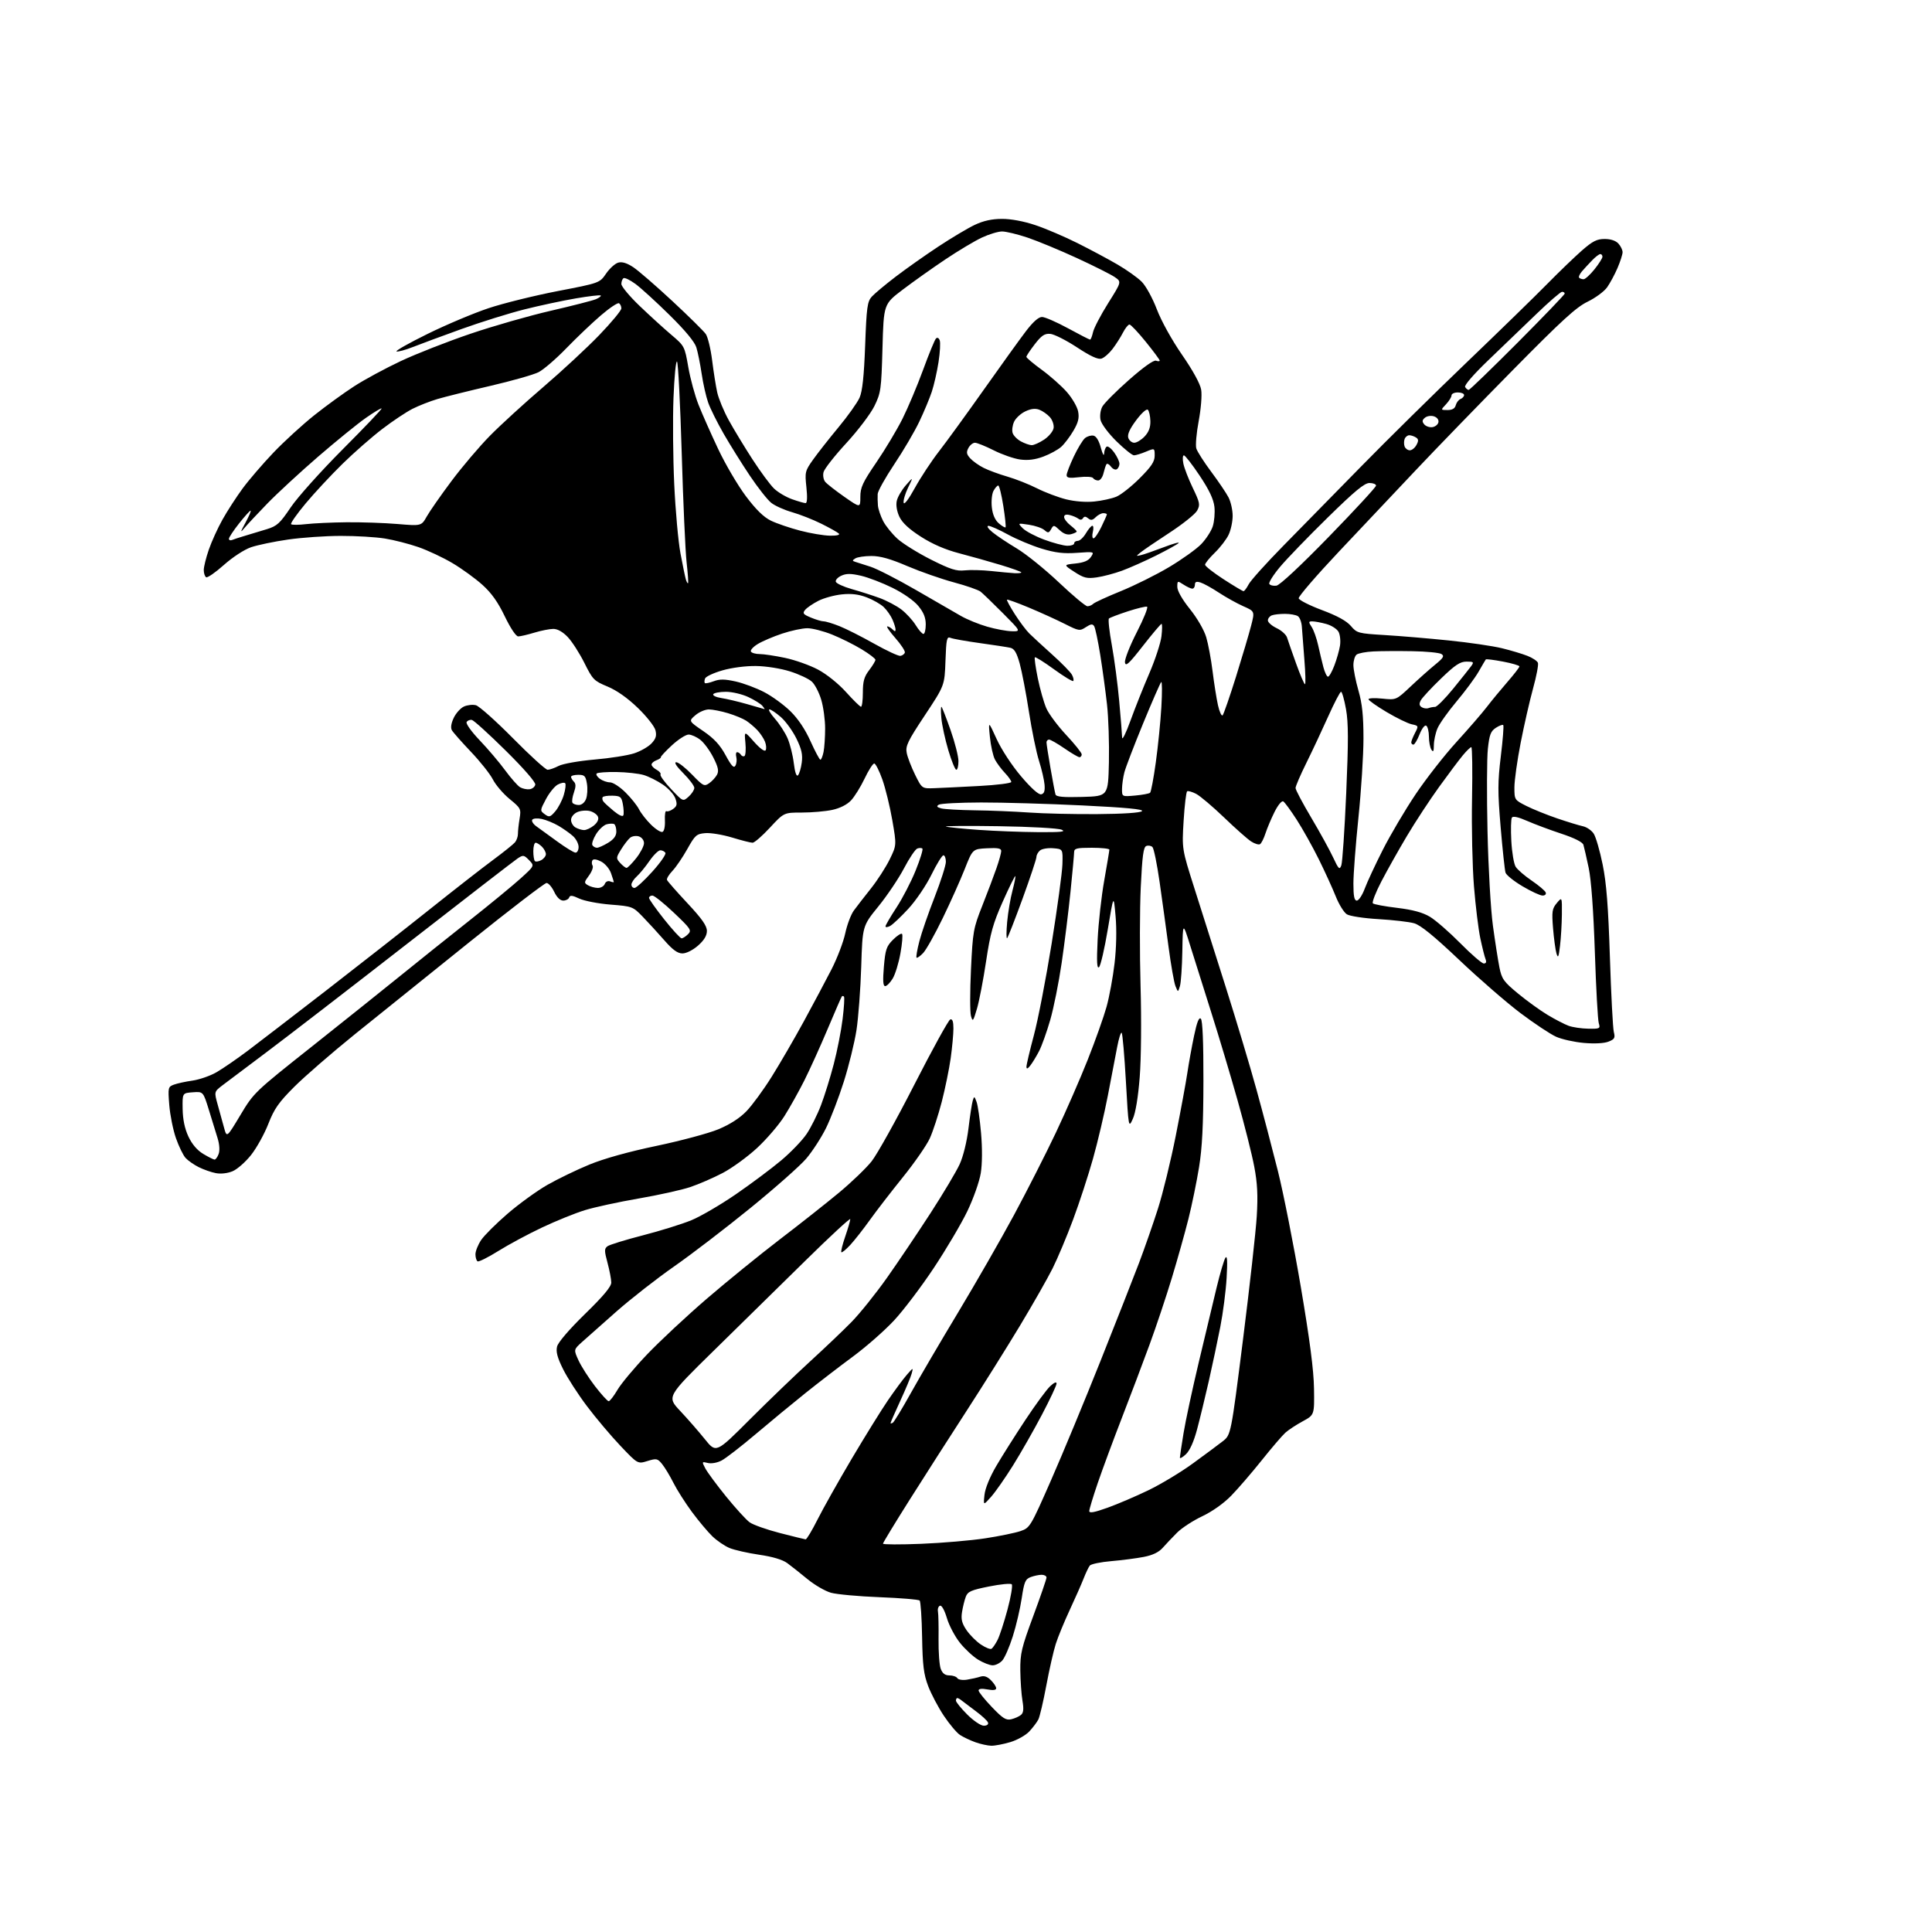 <?xml version="1.0" encoding="UTF-8" standalone="no"?>
<!-- Filename: d37004bd7842c57fc422219281f851aa84026cf50ab64f2cc4c263db27ed2ab6.svg -->
<!-- Created with https://svgstud.io -->
<svg
  version="1.1"
  xmlns="http://www.w3.org/2000/svg"
  xmlns:xlink="http://www.w3.org/1999/xlink"
  xmlns:svg="http://www.w3.org/2000/svg"
  xmlns:rdf="http://www.w3.org/1999/02/22-rdf-syntax-ns#"
  xmlns:cc="http://creativecommons.org/ns#"
  xmlns:dc="http://purl.org/dc/elements/1.1/"
  viewBox="0 0 768 768"
  width="768"
  height="768"
  role="img"
  aria-labelledby="titleID descID"
>
  <title id="titleID">Flying Grim Reaper with scythe</title>
  <desc id="descID">AI-generated SVG illustration: Flying Grim Reaper with scythe, created on https://svgstud.io</desc>

  <rect width="100%" height="100%" fill="white" />


  <path stroke="none" fill="black" fill-rule="evenodd" d="M394.07,693.96C392.66,693.93 389.82,693.31 387.76,692.58C385.70,691.84 382.94,690.54 381.63,689.68C380.31,688.82 377.42,685.38 375.19,682.04C372.96,678.70 370.16,673.39 368.96,670.24C367.18,665.53 366.75,662.04 366.55,650.74C366.42,643.17 365.98,636.64 365.57,636.24C365.17,635.83 358.01,635.24 349.67,634.91C341.33,634.59 332.62,633.79 330.31,633.14C328.01,632.49 323.81,630.05 320.99,627.73C318.17,625.40 314.55,622.54 312.96,621.37C311.08,619.99 307.15,618.81 301.78,618.03C297.23,617.36 291.93,616.16 290.00,615.36C288.07,614.56 285.00,612.46 283.17,610.70C281.35,608.94 277.69,604.58 275.04,601.00C272.40,597.42 269.11,592.25 267.72,589.49C266.34,586.74 264.32,583.38 263.23,582.03C261.38,579.75 260.99,579.67 257.37,580.78C253.50,581.98 253.50,581.98 246.63,574.74C242.85,570.76 236.88,563.68 233.35,559.00C229.82,554.33 225.54,547.70 223.85,544.29C221.56,539.69 220.94,537.36 221.44,535.29C221.86,533.59 226.21,528.52 232.56,522.31C239.91,515.15 243.00,511.44 242.99,509.81C242.98,508.54 242.31,505.02 241.50,502.00C240.20,497.17 240.20,496.37 241.49,495.40C242.30,494.80 248.63,492.85 255.57,491.06C262.51,489.27 271.18,486.57 274.84,485.06C278.50,483.55 286.45,478.91 292.50,474.75C298.55,470.59 306.65,464.54 310.50,461.31C314.35,458.08 318.92,453.33 320.65,450.76C322.38,448.19 324.95,443.03 326.37,439.29C327.79,435.56 330.07,428.23 331.43,423.00C332.80,417.77 334.39,409.71 334.95,405.08C335.52,400.44 335.77,396.43 335.49,396.16C335.22,395.89 334.84,395.85 334.65,396.08C334.45,396.31 331.92,402.12 329.02,409.00C326.12,415.88 321.95,425.08 319.76,429.46C317.56,433.83 313.99,440.23 311.81,443.68C309.63,447.13 304.75,452.82 300.95,456.34C297.16,459.85 291.01,464.32 287.28,466.28C283.55,468.23 277.73,470.76 274.35,471.89C270.97,473.02 261.75,475.07 253.85,476.43C245.96,477.79 236.35,479.87 232.50,481.06C228.65,482.24 221.00,485.34 215.50,487.94C210.00,490.53 202.17,494.74 198.09,497.29C194.01,499.84 190.30,501.69 189.84,501.40C189.38,501.12 189.00,499.85 189.00,498.59C189.00,497.33 190.02,494.78 191.27,492.92C192.52,491.07 197.26,486.35 201.80,482.44C206.35,478.52 213.44,473.39 217.57,471.02C221.71,468.66 229.23,465.02 234.29,462.94C240.11,460.55 249.94,457.81 261.00,455.50C270.62,453.48 281.67,450.52 285.55,448.91C290.13,447.01 294.05,444.49 296.71,441.74C298.97,439.41 303.50,433.23 306.77,428.00C310.04,422.77 315.79,412.88 319.54,406.00C323.29,399.12 328.23,389.84 330.52,385.37C332.81,380.89 335.27,374.44 335.99,371.04C336.72,367.63 338.25,363.55 339.40,361.97C340.56,360.39 343.60,356.45 346.18,353.22C348.75,349.99 352.11,344.79 353.64,341.67C356.42,335.99 356.42,335.99 354.71,326.08C353.77,320.63 351.98,313.32 350.74,309.83C349.50,306.35 348.05,303.50 347.52,303.50C346.98,303.50 345.26,306.20 343.69,309.50C342.12,312.80 339.69,316.71 338.28,318.20C336.69,319.88 333.89,321.29 330.82,321.95C328.11,322.53 322.69,323.00 318.77,323.00C311.63,323.00 311.63,323.00 306.06,329.00C303.00,332.31 299.89,335.01 299.16,335.00C298.42,335.00 294.75,334.07 291.01,332.93C287.27,331.80 282.49,331.01 280.39,331.18C276.87,331.48 276.31,331.97 273.22,337.50C271.37,340.80 268.72,344.70 267.32,346.17C265.92,347.64 264.94,349.26 265.14,349.79C265.34,350.31 268.99,354.46 273.25,359.02C279.02,365.19 281.00,368.01 281.00,370.05C281.00,371.94 279.90,373.76 277.47,375.90C275.42,377.69 272.82,379.00 271.29,379.00C269.35,379.00 267.42,377.61 264.07,373.77C261.56,370.90 257.70,366.69 255.50,364.42C251.57,360.36 251.35,360.28 242.66,359.59C237.80,359.20 232.21,358.12 230.25,357.19C227.53,355.90 226.58,355.80 226.26,356.75C226.02,357.44 224.96,358.00 223.90,358.00C222.68,358.00 221.36,356.72 220.30,354.50C219.38,352.58 218.01,351.00 217.26,351.00C216.51,351.00 202.75,361.54 186.70,374.43C170.64,387.32 150.08,403.86 141.00,411.18C131.93,418.51 121.13,427.88 117.00,432.00C110.77,438.23 109.02,440.73 106.66,446.77C105.10,450.77 102.02,456.32 99.82,459.11C97.61,461.90 94.31,464.81 92.47,465.58C90.46,466.42 87.80,466.72 85.81,466.34C83.99,466.00 80.92,464.92 79.00,463.96C77.08,463.00 74.72,461.35 73.76,460.29C72.80,459.23 71.08,455.69 69.94,452.43C68.80,449.17 67.61,443.25 67.29,439.28C66.74,432.34 66.81,432.02 69.11,431.17C70.42,430.67 73.75,429.95 76.50,429.56C79.25,429.16 83.53,427.69 86.00,426.27C88.47,424.85 94.10,420.99 98.50,417.68C102.90,414.36 117.01,403.52 129.86,393.58C142.71,383.63 161.16,369.17 170.86,361.44C180.56,353.70 191.88,344.87 196.02,341.82C200.15,338.76 204.07,335.62 204.72,334.84C205.37,334.05 205.90,332.53 205.89,331.45C205.88,330.38 206.17,327.68 206.54,325.46C207.18,321.56 207.04,321.27 202.58,317.62C200.03,315.53 197.04,312.03 195.92,309.84C194.80,307.65 190.87,302.70 187.19,298.84C183.51,294.97 180.11,291.12 179.63,290.28C179.07,289.29 179.34,287.52 180.37,285.35C181.26,283.49 183.08,281.47 184.42,280.86C185.76,280.25 187.90,280.01 189.18,280.34C190.45,280.66 197.08,286.57 203.90,293.46C210.71,300.36 216.92,306.00 217.69,306.00C218.47,306.00 220.44,305.31 222.08,304.46C223.75,303.60 230.01,302.49 236.28,301.94C242.45,301.41 249.57,300.29 252.11,299.45C254.64,298.62 257.73,296.85 258.98,295.52C260.72,293.67 261.09,292.46 260.56,290.31C260.18,288.75 257.04,284.77 253.52,281.38C249.44,277.44 245.14,274.42 241.48,272.90C236.12,270.68 235.60,270.15 232.30,263.52C230.37,259.66 227.40,255.04 225.70,253.25C223.73,251.18 221.65,250.00 219.96,250.00C218.51,250.00 215.11,250.67 212.41,251.49C209.71,252.31 206.82,252.98 206.00,252.98C205.11,252.98 202.94,249.73 200.66,245.01C197.94,239.33 195.36,235.71 191.74,232.46C188.94,229.94 183.61,226.07 179.88,223.86C176.16,221.65 170.05,218.78 166.31,217.48C162.56,216.18 156.57,214.64 153.00,214.07C149.43,213.49 141.55,213.02 135.50,213.03C129.45,213.03 120.00,213.68 114.50,214.48C109.00,215.27 102.38,216.65 99.78,217.54C97.07,218.48 92.49,221.47 88.97,224.60C85.62,227.59 82.45,229.78 81.94,229.46C81.42,229.14 81.00,227.85 81.00,226.60C81.00,225.34 81.90,221.70 83.00,218.51C84.10,215.31 86.55,209.92 88.45,206.53C90.34,203.14 93.96,197.56 96.47,194.14C98.99,190.72 104.51,184.31 108.73,179.89C112.95,175.47 120.25,168.80 124.95,165.05C129.65,161.31 136.82,156.11 140.87,153.50C144.93,150.88 153.25,146.39 159.37,143.51C165.49,140.63 177.93,135.76 187.00,132.68C196.07,129.60 210.47,125.48 219.00,123.52C227.53,121.55 235.57,119.49 236.88,118.94C238.19,118.38 239.05,117.72 238.80,117.46C238.54,117.21 234.10,117.72 228.92,118.61C223.74,119.49 214.55,121.46 208.50,122.98C202.45,124.50 191.20,128.01 183.50,130.78C175.80,133.55 167.08,136.78 164.12,137.95C161.15,139.12 158.23,139.91 157.63,139.71C157.02,139.51 162.59,136.36 170.01,132.71C177.43,129.06 188.32,124.47 194.21,122.51C200.10,120.55 212.44,117.50 221.64,115.72C238.36,112.50 238.36,112.50 240.93,108.76C242.34,106.70 244.52,104.73 245.78,104.39C247.32,103.97 249.26,104.57 251.78,106.25C253.82,107.62 260.80,113.66 267.28,119.69C273.76,125.71 279.73,131.60 280.55,132.77C281.37,133.94 282.51,138.64 283.08,143.20C283.65,147.77 284.56,153.53 285.11,156.00C285.66,158.47 287.71,163.43 289.67,167.00C291.63,170.57 295.86,177.56 299.07,182.52C302.28,187.48 306.17,192.75 307.72,194.23C309.26,195.71 312.49,197.61 314.89,198.46C317.29,199.31 319.70,200.00 320.24,200.00C320.86,200.00 320.98,197.65 320.56,193.70C319.91,187.68 320.03,187.19 323.19,182.74C325.01,180.17 329.56,174.38 333.31,169.86C337.05,165.35 340.83,160.04 341.69,158.08C342.82,155.52 343.45,149.62 343.91,137.33C344.47,122.17 344.78,119.90 346.52,117.95C347.61,116.74 351.88,113.17 356.00,110.02C360.12,106.87 367.77,101.47 373.00,98.02C378.23,94.56 384.75,90.68 387.50,89.38C390.96,87.75 394.30,87.02 398.32,87.01C401.91,87.00 407.01,87.96 411.59,89.50C415.69,90.87 423.19,94.08 428.27,96.62C433.35,99.16 440.50,102.98 444.17,105.12C447.84,107.25 452.19,110.34 453.83,111.98C455.51,113.67 458.14,118.45 459.87,122.98C461.66,127.66 465.83,135.18 469.89,141.05C474.18,147.25 477.09,152.55 477.48,154.89C477.85,157.05 477.42,162.43 476.50,167.36C475.60,172.13 475.18,177.03 475.55,178.26C475.92,179.49 478.59,183.67 481.48,187.54C484.37,191.41 487.47,196.00 488.37,197.74C489.26,199.48 490.00,202.77 490.00,205.05C490.00,207.33 489.28,210.71 488.40,212.56C487.52,214.42 485.05,217.63 482.90,219.71C480.76,221.80 479.01,223.95 479.03,224.50C479.05,225.05 482.35,227.64 486.37,230.25C490.40,232.86 493.97,235.00 494.32,235.00C494.66,235.00 495.59,233.76 496.38,232.25C497.17,230.74 503.37,223.85 510.16,216.94C516.95,210.03 530.85,195.86 541.06,185.44C551.26,175.02 570.16,156.39 583.06,144.03C595.95,131.67 610.33,117.67 615.00,112.91C619.67,108.16 625.88,102.18 628.78,99.63C633.09,95.86 634.77,95.00 637.88,95.00C640.30,95.00 642.29,95.67 643.35,96.83C644.26,97.83 645.00,99.37 645.00,100.25C645.00,101.12 644.09,103.95 642.99,106.53C641.88,109.12 640.01,112.58 638.84,114.23C637.66,115.88 634.18,118.44 631.10,119.93C626.59,122.10 620.82,127.37 601.42,147.06C588.17,160.50 570.84,178.37 562.92,186.77C554.99,195.17 541.19,209.80 532.25,219.27C523.32,228.75 516.12,237.10 516.25,237.83C516.39,238.55 520.55,240.67 525.50,242.52C531.60,244.80 535.30,246.84 537.00,248.84C539.41,251.68 539.91,251.81 550.50,252.45C556.55,252.81 568.02,253.78 576.00,254.60C583.98,255.41 593.42,256.80 597.00,257.67C600.58,258.54 605.15,259.91 607.17,260.71C609.19,261.50 611.07,262.75 611.35,263.48C611.63,264.21 610.77,268.79 609.42,273.65C608.08,278.52 605.86,288.24 604.49,295.26C603.12,302.27 602.00,310.25 602.00,312.99C602.00,317.92 602.04,317.99 606.75,320.37C609.36,321.69 614.88,323.91 619.00,325.32C623.12,326.72 627.73,328.13 629.24,328.45C630.74,328.77 632.67,330.09 633.52,331.39C634.37,332.68 635.97,338.19 637.07,343.62C638.59,351.07 639.30,360.15 639.96,380.50C640.44,395.35 641.14,408.73 641.52,410.23C642.12,412.60 641.83,413.12 639.35,414.08C637.61,414.76 633.80,414.95 629.60,414.58C625.80,414.24 620.85,413.14 618.60,412.13C616.34,411.13 610.00,406.92 604.50,402.79C599.00,398.66 588.03,389.14 580.13,381.65C569.97,372.02 564.69,367.73 562.13,367.01C560.13,366.44 553.77,365.71 548.00,365.37C542.16,365.03 536.57,364.18 535.40,363.45C534.24,362.73 532.25,359.52 530.98,356.32C529.70,353.12 526.66,346.45 524.21,341.50C521.76,336.55 517.82,329.52 515.47,325.87C513.12,322.22 510.72,318.94 510.13,318.58C509.52,318.21 508.05,319.97 506.67,322.71C505.35,325.35 503.73,329.18 503.06,331.24C502.40,333.29 501.42,335.24 500.88,335.57C500.35,335.90 498.74,335.40 497.31,334.47C495.87,333.53 491.02,329.23 486.53,324.91C482.03,320.60 477.07,316.40 475.50,315.58C473.93,314.77 472.32,314.30 471.92,314.55C471.52,314.79 470.89,320.06 470.51,326.25C469.83,337.50 469.83,337.50 474.76,353.00C477.47,361.52 483.11,379.30 487.29,392.50C491.47,405.70 496.95,423.97 499.46,433.10C501.98,442.23 505.82,456.86 508.01,465.60C510.19,474.35 514.28,495.00 517.08,511.50C520.67,532.66 522.22,544.59 522.34,551.98C522.50,562.46 522.50,562.46 517.84,564.99C515.28,566.38 512.18,568.42 510.96,569.51C509.73,570.61 505.50,575.55 501.55,580.50C497.59,585.45 492.14,591.78 489.43,594.56C486.45,597.62 481.89,600.85 477.90,602.74C474.26,604.46 469.76,607.39 467.90,609.26C466.03,611.13 463.47,613.84 462.20,615.27C460.66,617.03 458.21,618.21 454.70,618.89C451.84,619.45 446.02,620.21 441.78,620.57C437.53,620.93 433.66,621.74 433.19,622.36C432.71,622.99 431.61,625.30 430.75,627.50C429.89,629.70 427.40,635.33 425.23,640.00C423.05,644.67 420.55,650.75 419.68,653.50C418.80,656.25 417.11,663.67 415.93,670.00C414.75,676.33 413.32,682.40 412.77,683.50C412.21,684.60 410.59,686.75 409.17,688.27C407.75,689.80 404.34,691.71 401.61,692.52C398.87,693.34 395.48,693.98 394.07,693.96zM391.06,686.00C392.30,686.00 393.00,685.49 392.75,684.75C392.53,684.06 390.35,682.03 387.92,680.24C385.49,678.44 382.96,676.53 382.29,675.99C381.63,675.44 380.84,675.00 380.54,675.00C380.24,675.00 380.00,675.46 380.00,676.03C380.00,676.59 382.01,679.07 384.47,681.53C386.94,684.00 389.89,686.00 391.06,686.00zM401.99,683.43C403.37,683.11 405.10,682.33 405.85,681.71C406.86,680.87 407.01,679.40 406.44,676.04C406.02,673.54 405.64,668.12 405.59,664.00C405.52,657.31 406.08,654.97 410.76,642.34C413.64,634.56 416.00,627.69 416.00,627.09C416.00,626.49 415.13,626.00 414.07,626.00C413.00,626.00 411.04,626.42 409.70,626.92C407.58,627.73 407.12,628.83 406.15,635.32C405.54,639.42 403.95,646.25 402.60,650.48C401.26,654.71 399.38,659.03 398.42,660.08C397.47,661.14 395.75,662.00 394.60,661.99C393.44,661.99 390.85,660.98 388.82,659.74C386.80,658.51 383.53,655.48 381.56,653.00C379.58,650.52 377.26,646.11 376.40,643.20C375.47,640.08 374.35,638.06 373.66,638.30C373.02,638.53 372.66,639.57 372.85,640.61C373.05,641.65 373.15,646.62 373.09,651.65C373.03,656.68 373.42,661.97 373.96,663.40C374.66,665.23 375.68,666.00 377.42,666.00C378.77,666.00 380.19,666.49 380.56,667.10C380.93,667.70 382.64,667.97 384.37,667.70C386.09,667.43 388.47,666.90 389.66,666.51C391.17,666.02 392.44,666.44 393.91,667.91C395.06,669.06 396.00,670.50 396.00,671.11C396.00,671.84 394.79,672.00 392.50,671.57C390.27,671.15 389.00,671.30 389.00,671.98C389.00,672.57 391.36,675.52 394.25,678.54C398.62,683.11 399.92,683.93 401.99,683.43zM394.13,655.42C394.62,655.12 395.69,653.56 396.52,651.96C397.35,650.36 399.14,644.89 400.50,639.81C401.86,634.73 402.62,630.22 402.18,629.78C401.75,629.35 397.67,629.74 393.11,630.66C386.06,632.07 384.69,632.67 383.92,634.72C383.42,636.04 382.74,638.78 382.42,640.81C381.97,643.68 382.36,645.27 384.19,647.98C385.49,649.89 388.05,652.47 389.90,653.71C391.74,654.95 393.64,655.72 394.13,655.42zM366.25,613.69C374.64,613.35 386.09,612.37 391.70,611.50C397.31,610.64 403.61,609.34 405.70,608.62C409.42,607.33 409.67,606.92 417.81,588.40C422.38,578.01 431.22,556.67 437.47,541.00C443.71,525.33 450.61,507.77 452.80,502.00C454.98,496.23 458.36,486.55 460.29,480.50C462.23,474.45 465.42,461.40 467.38,451.50C469.34,441.60 471.42,430.35 471.99,426.50C472.56,422.65 473.77,415.99 474.67,411.70C475.82,406.23 476.62,404.22 477.36,404.96C478.05,405.65 478.41,414.38 478.38,429.76C478.35,447.17 477.89,456.30 476.64,464.00C475.70,469.77 473.81,479.00 472.43,484.50C471.05,490.00 468.08,500.57 465.83,508.00C463.58,515.42 459.59,527.35 456.97,534.50C454.35,541.65 449.42,554.70 446.01,563.50C442.60,572.30 438.27,583.98 436.40,589.45C434.53,594.92 433.00,599.97 433.00,600.67C433.00,601.60 435.04,601.22 440.25,599.35C444.24,597.92 451.55,594.79 456.50,592.40C461.45,590.01 469.39,585.23 474.13,581.78C478.88,578.33 484.24,574.35 486.04,572.94C489.32,570.38 489.32,570.38 494.12,532.44C496.75,511.57 499.21,489.55 499.58,483.50C500.08,475.19 499.84,470.37 498.59,463.78C497.69,458.98 494.69,447.06 491.92,437.28C489.16,427.50 484.48,411.85 481.51,402.50C478.54,393.15 474.78,381.23 473.16,376.00C470.20,366.50 470.20,366.50 470.00,378.00C469.89,384.32 469.46,390.62 469.04,392.00C468.28,394.50 468.28,394.50 467.27,392.00C466.71,390.62 465.48,383.65 464.53,376.50C463.58,369.35 461.98,357.70 460.96,350.61C459.95,343.52 458.67,337.27 458.12,336.72C457.58,336.18 456.48,335.99 455.68,336.29C454.53,336.73 454.06,340.23 453.47,352.68C453.06,361.38 453.02,379.07 453.39,392.00C453.77,405.44 453.63,420.95 453.05,428.22C452.43,436.15 451.40,442.37 450.33,444.72C448.62,448.50 448.62,448.50 447.56,429.83C446.98,419.56 446.22,410.88 445.89,410.55C445.55,410.21 444.74,412.77 444.09,416.22C443.44,419.67 441.78,428.35 440.39,435.50C439.01,442.65 436.36,453.93 434.49,460.57C432.62,467.21 429.07,478.11 426.58,484.78C424.10,491.46 420.42,500.20 418.42,504.21C416.41,508.22 410.57,518.48 405.44,527.00C400.31,535.52 390.72,550.83 384.13,561.00C377.53,571.17 367.38,587.03 361.57,596.23C355.76,605.43 351.00,613.26 351.00,613.63C351.00,614.00 357.86,614.03 366.25,613.69zM320.24,611.92C320.65,611.97 322.78,608.42 324.98,604.04C327.18,599.67 333.30,588.79 338.58,579.86C343.87,570.93 350.37,560.45 353.03,556.56C355.69,552.68 359.04,548.15 360.48,546.50C363.03,543.58 363.08,543.57 362.41,546.00C362.04,547.38 359.99,552.28 357.86,556.89C355.74,561.50 354.00,565.47 354.00,565.70C354.00,565.93 354.41,565.86 354.91,565.56C355.41,565.25 358.64,559.93 362.08,553.75C365.52,547.56 374.03,533.05 380.99,521.50C387.94,509.95 397.88,492.62 403.07,483.00C408.25,473.38 415.75,458.64 419.72,450.26C423.69,441.88 429.40,428.82 432.40,421.24C435.41,413.66 438.77,404.18 439.88,400.19C440.99,396.19 442.42,388.41 443.06,382.89C443.78,376.70 443.93,369.55 443.46,364.19C442.69,355.50 442.69,355.50 440.36,369.44C439.08,377.10 437.52,383.85 436.89,384.44C436.05,385.23 435.90,382.43 436.33,373.50C436.65,366.90 437.82,356.32 438.95,350.00C440.07,343.68 440.99,338.16 440.99,337.75C441.00,337.34 437.85,337.00 434.00,337.00C428.01,337.00 427.00,337.25 426.98,338.75C426.97,339.71 426.32,346.84 425.53,354.58C424.74,362.32 423.17,375.01 422.03,382.76C420.90,390.52 418.85,400.75 417.47,405.50C416.09,410.26 414.11,415.80 413.06,417.82C412.01,419.85 410.46,422.40 409.61,423.50C408.54,424.89 408.05,425.07 408.03,424.08C408.01,423.30 409.34,417.68 410.97,411.58C412.61,405.49 415.80,389.02 418.06,375.00C420.31,360.98 422.24,346.80 422.33,343.50C422.50,337.50 422.50,337.50 418.68,337.19C416.58,337.01 414.22,337.41 413.43,338.06C412.64,338.71 412.00,339.88 412.00,340.66C412.00,341.43 409.52,348.89 406.49,357.22C403.45,365.55 400.69,372.62 400.35,372.93C400.00,373.24 400.01,370.35 400.36,366.50C400.72,362.65 401.66,357.05 402.47,354.05C403.27,351.05 403.78,348.45 403.60,348.27C403.43,348.09 401.19,352.62 398.64,358.34C394.75,367.07 393.68,370.86 391.99,382.11C390.88,389.48 389.25,397.98 388.35,401.00C386.85,406.07 386.66,406.29 385.97,403.84C385.56,402.37 385.56,394.05 385.98,385.34C386.70,370.25 386.91,369.05 390.49,360.00C392.56,354.77 395.09,348.07 396.12,345.09C397.16,342.12 398.00,339.06 398.00,338.29C398.00,337.23 396.65,336.97 392.32,337.20C386.64,337.50 386.64,337.50 383.48,345.50C381.74,349.90 377.81,358.68 374.74,365.00C371.68,371.32 368.19,377.54 366.99,378.82C365.78,380.09 364.59,380.93 364.34,380.68C364.09,380.43 364.60,377.49 365.46,374.16C366.32,370.82 369.05,362.93 371.52,356.62C373.98,350.31 376.00,343.99 376.00,342.58C376.00,341.16 375.56,340.00 375.02,340.00C374.49,340.00 372.35,343.46 370.27,347.69C368.19,351.94 364.09,357.99 361.10,361.23C358.13,364.45 354.87,367.53 353.85,368.08C352.83,368.62 352.00,368.70 352.00,368.24C352.00,367.78 353.96,364.42 356.36,360.76C358.76,357.11 362.20,350.47 363.99,346.02C365.79,341.57 366.99,337.66 366.67,337.34C366.35,337.02 365.43,337.00 364.63,337.31C363.83,337.62 361.45,341.16 359.35,345.18C357.24,349.21 352.66,356.01 349.18,360.30C342.85,368.09 342.85,368.09 342.35,384.30C342.07,393.21 341.22,404.55 340.46,409.50C339.69,414.45 337.43,423.68 335.42,430.00C333.42,436.32 330.23,444.62 328.35,448.44C326.47,452.25 322.92,457.71 320.48,460.58C318.04,463.44 308.04,472.28 298.27,480.23C288.50,488.18 274.88,498.61 268.00,503.41C261.12,508.21 250.81,516.27 245.07,521.32C239.33,526.37 233.15,531.85 231.33,533.50C228.02,536.50 228.02,536.50 229.97,540.78C231.05,543.13 234.00,547.75 236.52,551.03C239.05,554.31 241.50,557.00 241.96,557.00C242.43,557.00 244.00,554.97 245.46,552.48C246.91,550.00 252.24,543.63 257.30,538.33C262.36,533.04 273.02,523.09 281.00,516.23C288.98,509.37 302.02,498.77 310.00,492.67C317.98,486.58 328.54,478.23 333.48,474.13C338.42,470.03 344.26,464.42 346.46,461.67C348.65,458.91 356.31,445.18 363.47,431.15C370.64,417.12 377.06,405.46 377.75,405.24C378.61,404.96 379.00,406.09 379.00,408.84C379.00,411.05 378.51,416.36 377.92,420.63C377.32,424.91 375.72,432.71 374.37,437.96C373.01,443.20 370.87,449.75 369.61,452.51C368.36,455.26 363.52,462.24 358.86,468.01C354.21,473.78 348.31,481.43 345.76,485.00C343.21,488.57 339.72,493.01 338.01,494.87C336.30,496.72 334.70,498.03 334.45,497.78C334.20,497.53 334.90,494.71 336.00,491.51C337.10,488.31 338.00,485.21 338.00,484.63C338.00,484.05 330.01,491.43 320.25,501.04C310.49,510.64 294.08,526.76 283.78,536.86C265.06,555.21 265.06,555.21 270.38,560.86C273.30,563.96 277.71,569.01 280.18,572.08C284.66,577.67 284.66,577.67 298.08,564.23C305.46,556.85 316.23,546.49 322.00,541.21C327.77,535.94 335.20,528.87 338.50,525.50C341.80,522.13 348.14,514.23 352.59,507.94C357.03,501.65 364.81,490.09 369.88,482.26C374.95,474.43 380.18,465.66 381.50,462.76C382.91,459.67 384.35,453.79 384.99,448.50C385.58,443.55 386.35,438.61 386.68,437.52C387.24,435.68 387.35,435.71 388.20,438.02C388.71,439.38 389.51,444.95 389.98,450.39C390.51,456.45 390.47,462.62 389.87,466.34C389.32,469.72 386.96,476.41 384.54,481.45C382.15,486.43 376.15,496.57 371.22,504.00C366.29,511.43 359.21,520.79 355.48,524.81C351.75,528.84 344.37,535.32 339.10,539.22C333.82,543.11 325.32,549.65 320.21,553.74C315.10,557.83 306.17,565.20 300.37,570.11C294.57,575.02 288.46,579.75 286.80,580.60C285.06,581.50 282.75,581.90 281.35,581.55C278.98,580.96 278.95,581.01 280.38,583.72C281.18,585.25 284.91,590.29 288.67,594.93C292.43,599.56 296.62,604.16 298.00,605.15C299.38,606.14 304.77,608.05 310.00,609.40C315.23,610.74 319.83,611.88 320.24,611.92zM393.98,595.00C390.88,598.50 390.88,598.50 391.35,594.21C391.63,591.63 393.51,587.05 396.06,582.71C398.39,578.74 403.57,570.55 407.58,564.49C411.58,558.43 416.02,552.39 417.43,551.07C419.03,549.56 420.00,549.15 420.00,549.98C420.00,550.72 417.37,556.31 414.16,562.41C410.95,568.51 405.80,577.55 402.71,582.50C399.62,587.45 395.69,593.08 393.98,595.00zM471.42,578.08C470.09,579.33 469.01,579.93 469.02,579.42C469.03,578.92 469.68,574.53 470.48,569.69C471.27,564.84 473.98,552.24 476.49,541.69C479.01,531.13 482.20,517.76 483.59,511.96C484.99,506.16 486.58,500.76 487.14,499.96C487.85,498.95 487.99,501.41 487.60,508.00C487.30,513.23 486.16,522.00 485.08,527.50C484.00,533.00 481.95,542.67 480.52,549.00C479.08,555.33 476.99,563.94 475.87,568.15C474.56,573.07 472.97,576.62 471.42,578.08zM85.28,460.96C85.71,460.98 86.44,459.99 86.90,458.75C87.42,457.38 87.26,454.94 86.51,452.50C85.83,450.30 84.26,445.21 83.03,441.20C80.77,433.90 80.77,433.90 76.64,434.20C72.50,434.50 72.50,434.50 72.60,440.79C72.67,445.02 73.42,448.63 74.90,451.80C76.34,454.87 78.40,457.27 80.81,458.71C82.84,459.92 84.85,460.93 85.28,460.96zM95.55,443.27C100.90,434.34 101.12,434.13 124.13,415.89C136.88,405.77 152.75,393.08 159.40,387.69C166.06,382.29 178.25,372.53 186.50,366.01C194.75,359.49 203.97,351.90 207.00,349.15C212.50,344.16 212.50,344.16 210.31,341.92C208.29,339.85 207.96,339.80 205.81,341.21C204.54,342.05 184.82,357.28 162.00,375.05C139.18,392.82 113.97,412.25 106.00,418.22C98.03,424.18 90.06,430.18 88.30,431.53C85.11,434.00 85.11,434.00 86.57,439.25C87.37,442.14 88.51,446.25 89.09,448.38C90.16,452.26 90.16,452.26 95.55,443.27zM631.37,408.92C635.97,409.00 636.20,408.88 635.54,406.75C635.15,405.51 634.45,392.80 633.98,378.50C633.42,361.82 632.54,349.81 631.53,345.00C630.66,340.88 629.71,336.74 629.43,335.82C629.10,334.76 625.85,333.12 620.70,331.42C616.19,329.93 610.06,327.64 607.07,326.33C603.50,324.76 601.42,324.32 600.99,325.01C600.63,325.60 600.53,329.77 600.77,334.29C601.01,338.80 601.79,343.42 602.50,344.55C603.21,345.68 606.07,348.16 608.86,350.05C611.65,351.95 614.15,354.06 614.43,354.75C614.72,355.46 614.19,356.00 613.20,356.00C612.24,356.00 608.66,354.35 605.24,352.32C601.82,350.30 598.77,347.86 598.47,346.89C598.16,345.93 597.29,337.80 596.53,328.82C595.34,314.72 595.35,310.88 596.60,300.61C597.40,294.08 597.84,288.50 597.56,288.23C597.29,287.95 595.96,288.45 594.61,289.33C592.58,290.67 592.05,292.06 591.45,297.66C591.05,301.35 590.99,316.11 591.31,330.44C591.63,345.04 592.58,361.56 593.46,368.00C594.32,374.32 595.49,381.79 596.05,384.59C596.97,389.15 597.74,390.24 603.40,394.91C606.87,397.79 612.17,401.62 615.16,403.42C618.16,405.23 621.93,407.18 623.55,407.77C625.17,408.36 628.69,408.88 631.37,408.92zM351.87,392.00C351.03,392.00 350.89,389.85 351.36,384.26C351.94,377.47 352.37,376.16 354.98,373.56C356.60,371.93 358.22,370.89 358.57,371.24C358.92,371.59 358.64,375.05 357.94,378.93C357.25,382.82 355.86,387.35 354.85,389.00C353.85,390.65 352.51,392.00 351.87,392.00zM589.83,383.00C590.75,383.00 590.98,382.41 590.52,381.25C590.14,380.29 589.21,376.57 588.45,373.00C587.69,369.43 586.55,360.10 585.92,352.29C585.29,344.47 584.94,328.83 585.16,317.54C585.37,306.24 585.24,297.00 584.87,297.00C584.50,297.00 582.98,298.46 581.50,300.25C580.01,302.04 575.77,307.69 572.07,312.81C568.37,317.93 562.61,326.71 559.28,332.31C555.94,337.92 551.36,346.07 549.09,350.44C546.83,354.80 545.32,358.70 545.74,359.10C546.16,359.50 550.49,360.31 555.38,360.89C561.58,361.64 565.50,362.70 568.38,364.41C570.64,365.75 576.09,370.49 580.48,374.93C584.86,379.37 589.07,383.00 589.83,383.00zM620.13,376.00C619.59,380.53 619.34,381.06 618.72,379.00C618.31,377.62 617.70,373.12 617.36,369.00C616.82,362.34 616.99,361.22 618.84,359.00C620.93,356.50 620.93,356.50 620.87,363.50C620.83,367.35 620.50,372.98 620.13,376.00zM270.94,373.00C271.44,373.00 272.60,372.26 273.50,371.36C275.02,369.83 274.62,369.22 267.92,362.86C263.95,359.09 260.09,356.00 259.35,356.00C258.61,356.00 258.00,356.42 258.00,356.93C258.00,357.45 260.71,361.27 264.01,365.43C267.32,369.60 270.44,373.00 270.94,373.00zM539.36,358.00C540.11,358.00 541.53,355.86 542.50,353.25C543.47,350.64 546.72,343.66 549.72,337.75C552.72,331.84 558.57,321.94 562.72,315.75C566.88,309.56 574.17,300.23 578.94,295.00C583.70,289.77 589.16,283.48 591.05,281.01C592.95,278.53 596.64,274.06 599.25,271.06C601.86,268.06 604.00,265.29 604.00,264.91C604.00,264.54 601.05,263.67 597.46,262.99C593.86,262.31 590.79,261.92 590.63,262.13C590.48,262.33 589.19,264.52 587.77,267.00C586.35,269.48 582.40,274.81 579.00,278.85C575.60,282.90 572.18,287.72 571.41,289.57C570.63,291.42 569.99,294.41 569.98,296.22C569.97,298.70 569.73,299.14 569.00,298.00C568.47,297.18 568.02,294.84 568.02,292.81C568.01,290.78 567.53,288.83 566.95,288.47C566.36,288.10 565.22,289.59 564.30,291.91C563.42,294.16 562.31,296.00 561.85,296.00C561.38,296.00 561.00,295.60 561.00,295.11C561.00,294.63 561.67,292.94 562.49,291.36C563.94,288.57 563.91,288.49 561.20,287.92C559.67,287.60 555.17,285.41 551.21,283.06C547.24,280.70 544.00,278.41 544.00,277.96C544.00,277.51 546.48,277.40 549.51,277.71C555.02,278.28 555.02,278.28 560.76,272.87C563.92,269.89 568.30,265.99 570.50,264.20C573.78,261.53 574.23,260.77 573.00,259.99C572.17,259.46 567.00,258.95 561.50,258.86C556.00,258.76 549.02,258.80 546.00,258.95C542.98,259.09 539.94,259.67 539.25,260.23C538.56,260.79 538.00,262.65 538.00,264.38C538.00,266.10 538.90,270.65 540.00,274.50C541.50,279.75 542.00,284.49 542.00,293.54C542.00,300.17 541.10,314.32 540.00,325.00C538.90,335.68 538.00,347.47 538.00,351.21C538.00,356.28 538.35,358.00 539.36,358.00zM237.64,352.97C238.82,352.99 240.06,352.28 240.40,351.40C240.75,350.48 241.66,350.04 242.51,350.36C243.33,350.68 244.00,350.79 244.00,350.62C244.00,350.44 243.50,348.87 242.89,347.12C242.27,345.34 240.53,343.29 238.95,342.47C237.16,341.55 235.89,341.37 235.50,342.00C235.16,342.55 235.19,343.49 235.56,344.10C235.93,344.70 235.28,346.48 234.12,348.05C232.14,350.73 232.12,350.97 233.75,351.92C234.71,352.48 236.46,352.95 237.64,352.97zM252.25,352.97C252.94,352.95 256.12,350.03 259.32,346.48C262.52,342.93 264.85,339.57 264.51,339.01C264.16,338.46 263.26,338.00 262.49,338.00C261.72,338.00 259.78,339.91 258.16,342.25C256.55,344.59 254.28,347.36 253.12,348.40C251.95,349.45 251.00,350.92 251.00,351.65C251.00,352.39 251.56,352.99 252.25,352.97zM533.19,344.01C533.63,342.84 534.50,329.95 535.14,315.36C536.04,294.53 536.03,287.36 535.06,281.92C534.38,278.12 533.49,275.00 533.09,275.00C532.69,275.00 530.40,279.39 528.00,284.75C525.60,290.11 521.70,298.43 519.32,303.23C516.94,308.03 515.00,312.54 515.00,313.25C515.00,313.96 517.81,319.27 521.25,325.06C524.69,330.86 528.60,337.97 529.95,340.87C532.11,345.50 532.50,345.88 533.19,344.01zM249.07,345.00C249.49,345.00 251.22,343.25 252.92,341.11C254.61,338.96 256.00,336.29 256.00,335.17C256.00,334.00 255.13,332.86 253.95,332.48C252.83,332.13 251.26,332.37 250.46,333.03C249.67,333.69 248.07,335.77 246.90,337.66C244.87,340.95 244.85,341.18 246.54,343.05C247.52,344.12 248.65,345.00 249.07,345.00zM215.13,341.93C216.16,341.38 217.00,340.30 217.00,339.54C217.00,338.77 216.29,337.44 215.43,336.57C214.56,335.71 213.44,335.00 212.93,335.00C212.42,335.00 212.00,336.50 212.00,338.33C212.00,340.17 212.28,341.95 212.63,342.30C212.98,342.65 214.10,342.48 215.13,341.93zM228.75,338.93C229.44,338.97 230.00,337.95 230.00,336.67C230.00,335.40 228.99,333.44 227.75,332.34C226.51,331.23 223.93,329.40 222.00,328.27C220.07,327.14 217.08,325.92 215.35,325.55C213.57,325.17 211.92,325.32 211.57,325.88C211.24,326.43 211.98,327.60 213.23,328.49C214.48,329.38 218.20,332.08 221.50,334.49C224.80,336.90 228.06,338.90 228.75,338.93zM237.31,337.00C237.96,336.99 239.96,336.10 241.75,335.01C244.00,333.64 245.00,332.27 245.00,330.57C245.00,329.22 244.63,327.89 244.17,327.61C243.72,327.33 242.37,327.35 241.18,327.66C240.00,327.97 238.09,329.74 236.94,331.60C235.80,333.45 235.14,335.42 235.49,335.98C235.83,336.54 236.65,337.00 237.31,337.00zM263.32,330.70C264.02,330.46 264.42,328.58 264.31,326.12C264.20,323.83 264.47,322.18 264.91,322.45C265.35,322.72 266.55,322.32 267.58,321.57C269.12,320.44 269.28,319.70 268.47,317.39C267.93,315.85 265.69,313.37 263.49,311.88C261.30,310.39 257.88,308.68 255.88,308.08C253.89,307.49 249.03,306.95 245.07,306.89C241.12,306.83 237.58,307.09 237.20,307.47C236.81,307.85 237.38,308.80 238.44,309.58C239.51,310.36 241.33,311.00 242.49,311.00C243.66,311.00 246.41,312.79 248.62,314.98C250.83,317.16 253.26,320.20 254.03,321.73C254.79,323.25 256.93,325.99 258.78,327.81C260.62,329.63 262.67,330.93 263.32,330.70zM412.50,330.79C421.75,330.86 423.93,330.63 422.00,329.82C420.60,329.23 409.62,328.62 397.00,328.43C384.62,328.24 375.20,328.31 376.05,328.58C376.90,328.85 382.75,329.44 389.05,329.89C395.35,330.34 405.90,330.75 412.50,330.79zM232.14,329.97C233.04,329.99 234.80,329.17 236.06,328.16C237.49,326.99 238.10,325.71 237.71,324.69C237.37,323.79 235.91,322.76 234.47,322.40C233.03,322.04 230.76,322.24 229.43,322.85C228.05,323.48 227.00,324.81 227.00,325.93C227.00,327.01 227.79,328.36 228.75,328.92C229.71,329.48 231.24,329.95 232.14,329.97zM220.71,322.54C221.93,321.13 223.47,318.18 224.12,315.98C224.78,313.78 225.02,311.69 224.66,311.33C224.29,310.96 222.97,311.21 221.72,311.88C220.47,312.55 218.35,315.16 217.02,317.67C214.64,322.16 214.63,322.25 216.55,323.67C218.31,324.96 218.72,324.85 220.71,322.54zM247.81,324.06C248.03,323.42 247.93,321.43 247.59,319.64C247.05,316.74 246.61,316.39 243.49,316.30C241.57,316.24 239.80,316.51 239.56,316.90C239.33,317.28 239.44,318.03 239.82,318.56C240.19,319.10 242.06,320.81 243.96,322.38C246.10,324.14 247.57,324.78 247.81,324.06zM436.20,323.62C446.47,323.55 453.31,323.09 453.96,322.44C454.71,321.69 447.70,321.02 430.26,320.17C416.64,319.51 398.52,318.98 390.00,319.00C381.48,319.02 373.90,319.41 373.17,319.88C372.17,320.51 372.42,320.88 374.17,321.35C375.45,321.69 381.45,322.03 387.50,322.11C393.55,322.18 403.23,322.58 409.00,322.99C414.77,323.41 427.02,323.69 436.20,323.62zM230.08,320.00C231.25,320.00 232.43,319.01 232.97,317.57C233.48,316.23 233.64,313.53 233.32,311.57C232.81,308.44 232.38,308.00 229.87,308.00C228.29,308.00 227.00,308.36 227.00,308.80C227.00,309.24 227.51,310.11 228.12,310.72C228.95,311.55 228.96,312.69 228.14,315.04C227.52,316.79 227.27,318.63 227.57,319.11C227.87,319.60 229.00,320.00 230.08,320.00zM273.75,316.67C274.99,315.56 276.00,314.00 276.00,313.19C276.00,312.39 274.03,309.77 271.63,307.37C268.89,304.63 267.84,303.00 268.82,303.00C269.67,303.00 272.50,305.21 275.10,307.91C279.51,312.48 279.96,312.71 281.90,311.35C283.05,310.55 284.45,309.03 285.02,307.97C285.82,306.47 285.49,304.92 283.56,301.12C282.19,298.41 279.87,295.25 278.40,294.10C276.93,292.94 274.83,292.00 273.73,292.00C272.63,292.00 269.65,293.91 267.11,296.25C264.58,298.59 262.59,300.73 262.69,301.00C262.80,301.27 262.01,301.82 260.94,302.22C259.87,302.61 259.00,303.38 259.00,303.93C259.00,304.48 259.91,305.42 261.03,306.01C262.14,306.61 262.83,307.46 262.56,307.90C262.29,308.33 264.19,310.94 266.79,313.69C271.50,318.69 271.50,318.69 273.75,316.67zM430.23,316.79C440.50,316.50 440.50,316.50 440.81,303.00C440.97,295.57 440.64,285.23 440.05,280.00C439.47,274.77 438.26,265.93 437.37,260.35C436.47,254.76 435.39,249.63 434.95,248.93C434.34,247.93 433.63,248.01 431.64,249.31C429.22,250.90 428.87,250.84 423.31,248.03C420.11,246.41 413.71,243.50 409.07,241.56C404.43,239.62 400.48,238.19 400.29,238.38C400.10,238.56 401.50,241.15 403.39,244.11C405.28,247.07 407.88,250.54 409.16,251.81C410.45,253.08 414.56,256.87 418.30,260.23C422.04,263.58 425.57,267.19 426.13,268.25C426.70,269.31 426.92,270.41 426.63,270.70C426.34,270.99 422.89,268.90 418.96,266.04C415.03,263.18 411.62,261.05 411.37,261.29C411.13,261.54 411.66,265.28 412.54,269.62C413.43,273.95 414.96,279.33 415.94,281.57C416.92,283.80 420.49,288.59 423.86,292.19C427.24,295.80 430.00,299.26 430.00,299.88C430.00,300.49 429.60,301.00 429.11,301.00C428.62,301.00 425.93,299.43 423.14,297.50C420.34,295.57 417.59,294.00 417.02,294.00C416.46,294.00 416.00,294.50 416.00,295.11C416.00,295.72 416.71,300.33 417.59,305.36C418.46,310.39 419.35,315.08 419.57,315.79C419.86,316.75 422.54,317.00 430.23,316.79zM451.25,316.24C454.14,315.98 456.81,315.48 457.18,315.13C457.56,314.78 458.58,309.36 459.45,303.07C460.33,296.78 461.32,286.88 461.66,281.07C462.00,275.26 461.97,270.78 461.60,271.12C461.23,271.47 457.98,278.89 454.39,287.62C450.80,296.36 447.46,305.07 446.96,307.00C446.46,308.93 446.04,311.90 446.02,313.60C446.00,316.71 446.00,316.71 451.25,316.24zM413.88,315.76C415.06,315.51 415.43,314.49 415.23,311.96C415.08,310.06 414.09,305.80 413.04,302.50C411.98,299.20 410.18,290.43 409.03,283.00C407.88,275.57 406.22,266.91 405.34,263.73C404.13,259.40 403.20,257.85 401.61,257.50C400.45,257.24 395.00,256.40 389.50,255.64C384.00,254.88 378.76,253.95 377.85,253.56C376.38,252.94 376.15,254.00 375.84,262.68C375.49,272.50 375.49,272.50 367.65,284.33C360.79,294.68 359.89,296.56 360.44,299.33C360.78,301.07 362.29,304.98 363.78,308.00C366.50,313.50 366.50,313.50 371.50,313.31C374.25,313.21 382.24,312.82 389.25,312.44C396.26,312.07 402.00,311.34 402.00,310.84C402.00,310.33 400.85,308.69 399.43,307.21C398.02,305.72 396.26,303.35 395.51,301.94C394.76,300.53 393.85,296.48 393.50,292.94C392.86,286.50 392.86,286.50 396.18,293.78C398.09,297.96 402.22,304.27 405.88,308.58C409.88,313.30 412.86,315.97 413.88,315.76zM210.49,313.74C211.58,313.61 212.62,312.78 212.78,311.90C212.96,310.95 208.23,305.50 201.04,298.40C194.42,291.86 188.36,286.36 187.59,286.19C186.82,286.03 185.88,286.39 185.50,287.01C185.10,287.64 187.37,290.81 190.71,294.31C193.96,297.72 198.50,303.06 200.80,306.20C203.10,309.33 205.77,312.36 206.74,312.94C207.71,313.51 209.40,313.87 210.49,313.74zM317.20,308.20C317.73,307.67 318.41,305.40 318.71,303.14C319.13,299.97 318.66,297.82 316.59,293.59C315.12,290.59 312.35,286.76 310.43,285.07C308.50,283.38 306.45,282.00 305.86,282.00C305.27,282.00 306.25,283.66 308.04,285.70C309.83,287.73 312.09,291.22 313.06,293.45C314.03,295.68 315.15,300.12 315.54,303.33C315.99,307.02 316.60,308.80 317.20,308.20zM292.35,304.34C292.81,303.51 292.96,301.97 292.69,300.92C292.41,299.86 292.57,299.00 293.03,299.00C293.50,299.00 294.16,299.46 294.51,300.02C294.86,300.58 295.50,300.81 295.95,300.53C296.39,300.26 296.56,297.89 296.31,295.27C295.86,290.50 295.86,290.50 299.77,294.91C302.10,297.53 303.95,298.88 304.35,298.24C304.71,297.65 304.60,296.12 304.10,294.83C303.60,293.55 302.23,291.48 301.05,290.24C299.87,289.00 297.89,287.32 296.64,286.50C295.40,285.69 292.16,284.34 289.44,283.52C286.72,282.70 283.29,282.02 281.81,282.01C280.32,282.00 277.90,283.04 276.42,284.32C273.72,286.63 273.72,286.63 279.56,290.62C283.85,293.55 286.20,296.09 288.45,300.23C290.77,304.51 291.70,305.49 292.35,304.34zM380.15,306.00C379.68,306.00 378.25,302.51 376.98,298.25C375.71,293.99 374.46,288.25 374.21,285.50C373.95,282.75 373.98,280.73 374.27,281.00C374.56,281.27 376.19,285.47 377.90,290.33C379.60,295.19 381.00,300.70 381.00,302.58C381.00,304.46 380.62,306.00 380.15,306.00zM326.12,302.00C326.47,302.00 327.03,300.59 327.38,298.88C327.72,297.16 328.00,292.96 328.00,289.56C328.00,286.15 327.31,281.03 326.46,278.19C325.62,275.34 323.94,272.09 322.74,270.98C321.55,269.86 317.63,268.02 314.03,266.89C310.28,265.71 304.52,264.80 300.50,264.75C296.42,264.69 290.85,265.42 287.16,266.49C283.67,267.49 280.58,268.94 280.28,269.70C279.99,270.46 279.95,271.28 280.19,271.53C280.43,271.77 282.02,271.44 283.72,270.80C286.10,269.90 288.09,269.93 292.46,270.90C295.57,271.60 300.68,273.51 303.81,275.15C306.94,276.78 311.62,280.19 314.20,282.73C317.24,285.70 320.08,289.94 322.20,294.67C324.02,298.70 325.78,302.00 326.12,302.00zM449.37,286.50C451.16,281.55 454.53,273.08 456.87,267.67C459.20,262.26 461.38,255.62 461.70,252.92C462.02,250.21 462.03,248.00 461.72,248.00C461.42,248.00 458.09,251.94 454.33,256.75C448.74,263.91 447.44,265.10 447.19,263.30C447.02,262.09 449.14,256.69 451.90,251.30C454.67,245.91 456.50,241.35 455.97,241.17C455.44,240.98 451.97,241.83 448.25,243.04C444.54,244.25 441.20,245.53 440.82,245.87C440.45,246.22 440.97,251.00 441.98,256.50C442.98,262.00 444.30,271.98 444.90,278.67C445.51,285.37 446.03,291.89 446.06,293.17C446.09,294.45 447.58,291.45 449.37,286.50zM486.02,284.33C486.44,283.87 488.83,276.98 491.33,269.00C493.82,261.02 496.52,251.91 497.33,248.75C498.81,243.01 498.81,243.01 494.22,240.98C491.69,239.86 487.35,237.44 484.56,235.61C481.78,233.77 478.49,231.95 477.25,231.56C475.58,231.04 475.00,231.27 475.00,232.43C475.00,233.29 474.53,234.00 473.96,234.00C473.40,234.00 471.82,233.27 470.46,232.38C468.07,230.81 468.00,230.84 468.00,233.32C468.00,234.88 469.94,238.29 473.02,242.12C475.91,245.72 478.65,250.45 479.49,253.29C480.30,255.99 481.43,262.10 482.02,266.85C482.61,271.61 483.57,277.67 484.16,280.33C484.76,282.99 485.59,284.79 486.02,284.33zM303.87,281.88C304.08,281.95 303.72,281.36 303.07,280.59C302.43,279.81 299.90,278.23 297.46,277.09C295.02,275.94 291.02,275.00 288.57,275.00C286.12,275.00 283.85,275.43 283.53,275.95C283.21,276.47 284.64,277.16 286.72,277.48C288.80,277.79 293.43,278.89 297.00,279.91C300.57,280.93 303.67,281.82 303.87,281.88zM567.83,281.49C568.56,281.22 569.75,281.00 570.47,281.00C571.19,281.00 574.41,277.76 577.64,273.80C580.86,269.84 584.09,265.79 584.81,264.80C585.99,263.17 585.81,263.00 582.96,263.00C580.42,263.00 578.43,264.32 572.81,269.75C568.96,273.46 565.36,277.34 564.80,278.38C564.07,279.75 564.16,280.49 565.15,281.12C565.89,281.59 567.10,281.76 567.83,281.49zM342.25,280.94C342.66,280.97 343.00,278.45 343.00,275.34C343.00,270.85 343.51,269.01 345.50,266.41C346.88,264.61 348.00,262.75 348.00,262.28C348.00,261.81 345.54,259.93 342.53,258.11C339.52,256.28 334.24,253.65 330.79,252.26C327.34,250.87 322.90,249.73 320.93,249.73C318.95,249.73 314.44,250.69 310.91,251.87C307.39,253.04 303.02,254.91 301.20,256.02C299.39,257.13 298.17,258.47 298.51,259.02C298.84,259.56 300.41,260.00 301.99,260.00C303.58,260.00 308.11,260.68 312.07,261.52C316.04,262.35 321.94,264.45 325.19,266.18C328.62,268.01 333.29,271.76 336.30,275.10C339.16,278.28 341.84,280.90 342.25,280.94zM518.75,272.00C519.05,272.00 518.95,267.61 518.51,262.25C518.08,256.89 517.63,250.99 517.51,249.15C517.39,247.31 516.67,245.40 515.90,244.92C515.13,244.43 512.85,244.02 510.83,244.02C508.81,244.01 506.45,244.27 505.58,244.61C504.71,244.94 504.00,245.85 504.00,246.62C504.00,247.40 505.57,248.78 507.49,249.70C509.41,250.61 511.27,252.29 511.62,253.43C511.97,254.57 513.59,259.21 515.22,263.75C516.85,268.29 518.44,272.00 518.75,272.00zM527.90,269.00C528.36,269.00 529.49,267.02 530.41,264.59C531.34,262.17 532.35,258.63 532.66,256.73C532.97,254.83 532.71,252.33 532.10,251.18C531.48,250.03 529.29,248.62 527.24,248.05C525.18,247.48 522.70,247.01 521.73,247.01C520.12,247.00 520.09,247.21 521.42,249.25C522.23,250.49 523.38,253.75 523.99,256.50C524.59,259.25 525.54,263.19 526.08,265.25C526.63,267.31 527.45,269.00 527.90,269.00zM357.92,260.72C358.70,260.60 359.50,260.01 359.69,259.42C359.89,258.83 358.20,256.24 355.94,253.67C353.68,251.10 352.23,249.00 352.72,249.00C353.20,249.00 354.14,249.54 354.80,250.20C355.68,251.08 356.00,251.09 356.00,250.25C356.00,249.61 355.45,247.84 354.78,246.30C354.11,244.76 352.56,242.54 351.34,241.36C350.13,240.18 347.07,238.43 344.56,237.47C341.31,236.23 338.43,235.88 334.62,236.28C331.67,236.58 327.48,237.73 325.31,238.84C323.14,239.95 320.78,241.56 320.06,242.43C318.93,243.79 319.24,244.20 322.35,245.50C324.32,246.32 326.61,247.00 327.43,247.00C328.25,247.00 331.08,247.86 333.71,248.91C336.35,249.96 342.55,253.09 347.50,255.88C352.45,258.66 357.14,260.84 357.92,260.72zM367.08,252.00C367.59,252.00 368.00,250.30 368.00,248.23C368.00,245.52 367.16,243.44 365.04,240.87C363.32,238.77 359.05,235.78 354.79,233.68C350.78,231.70 345.14,229.53 342.27,228.87C338.23,227.94 336.44,227.93 334.44,228.85C333.01,229.50 332.03,230.58 332.25,231.26C332.48,231.94 335.33,233.25 338.58,234.17C341.84,235.09 346.81,236.68 349.64,237.71C352.46,238.75 356.36,240.80 358.29,242.27C360.23,243.75 362.79,246.54 363.99,248.48C365.18,250.42 366.58,252.00 367.08,252.00zM402.19,250.93C405.87,251.00 405.87,251.00 398.66,243.75C394.69,239.76 390.71,235.92 389.81,235.20C388.91,234.49 384.13,232.82 379.19,231.50C374.24,230.17 365.93,227.27 360.72,225.05C353.94,222.14 349.88,221.00 346.38,221.02C343.70,221.02 340.84,221.45 340.03,221.96C338.73,222.78 338.73,222.95 340.03,223.36C340.84,223.62 343.56,224.49 346.07,225.29C348.58,226.10 356.68,230.24 364.07,234.51C371.46,238.77 379.50,243.41 381.95,244.83C384.39,246.24 389.12,248.17 392.45,249.12C395.78,250.08 400.16,250.89 402.19,250.93zM432.27,241.00C433.00,241.00 434.04,240.56 434.58,240.02C435.11,239.49 440.04,237.22 445.53,234.99C451.01,232.76 459.66,228.46 464.74,225.43C469.82,222.40 475.54,218.31 477.45,216.35C479.36,214.38 481.44,211.20 482.08,209.27C482.71,207.34 483.01,203.82 482.75,201.45C482.40,198.41 480.66,194.74 476.88,189.07C473.92,184.64 471.11,181.01 470.62,181.01C470.14,181.00 470.04,182.46 470.40,184.25C470.75,186.04 472.44,190.41 474.16,193.97C476.98,199.84 477.14,200.66 475.88,202.97C475.12,204.36 470.22,208.29 465.00,211.70C459.77,215.11 454.60,218.63 453.50,219.51C451.50,221.13 451.50,221.13 453.50,220.69C454.60,220.44 458.65,219.04 462.50,217.57C466.35,216.10 469.05,215.35 468.50,215.89C467.95,216.43 463.90,218.67 459.50,220.87C455.10,223.06 449.02,225.76 446.00,226.87C442.98,227.97 438.46,229.17 435.96,229.52C432.06,230.07 430.83,229.77 427.09,227.33C422.74,224.50 422.74,224.50 427.51,224.00C430.89,223.64 432.68,222.89 433.67,221.38C435.06,219.28 435.02,219.27 428.13,219.76C422.80,220.14 419.54,219.75 414.06,218.09C410.13,216.89 404.09,214.36 400.63,212.46C397.17,210.56 393.70,209.02 392.92,209.04C392.10,209.06 392.76,210.12 394.50,211.55C396.15,212.91 400.51,215.82 404.19,218.02C407.87,220.22 415.39,226.29 420.91,231.51C426.42,236.73 431.53,241.00 432.27,241.00zM507.41,232.81C508.74,232.62 517.06,224.86 528.31,213.29C538.59,202.73 547.00,193.61 547.00,193.04C547.00,192.47 545.83,192.00 544.39,192.00C542.39,192.00 538.54,195.19 527.77,205.75C520.05,213.31 511.54,222.12 508.86,225.32C506.17,228.52 504.24,231.59 504.58,232.13C504.91,232.67 506.19,232.98 507.41,232.81zM273.51,231.82C273.69,231.64 273.43,227.90 272.93,223.50C272.44,219.10 271.56,199.54 270.99,180.02C270.41,160.51 269.58,144.18 269.13,143.73C268.68,143.28 268.05,149.80 267.72,158.21C267.40,166.62 267.53,182.05 268.02,192.50C268.50,202.95 269.62,215.32 270.50,220.00C271.38,224.68 272.34,229.32 272.64,230.33C272.94,231.33 273.33,232.00 273.51,231.82zM403.25,227.85C404.76,227.93 406.00,227.79 406.00,227.53C406.00,227.28 402.29,225.94 397.75,224.57C393.21,223.20 385.79,221.11 381.26,219.93C375.80,218.51 370.69,216.30 366.11,213.37C361.39,210.35 358.67,207.83 357.53,205.43C356.51,203.27 356.10,200.83 356.48,199.11C356.81,197.58 358.44,194.78 360.08,192.91C363.08,189.50 363.08,189.50 360.98,193.83C359.83,196.20 359.03,198.90 359.21,199.83C359.40,200.83 361.19,198.50 363.67,193.98C365.94,189.85 370.24,183.32 373.22,179.48C376.21,175.64 384.21,164.62 391.01,155.00C397.81,145.38 405.34,134.91 407.75,131.75C410.61,127.98 412.84,126.00 414.21,126.00C415.36,126.00 420.01,128.03 424.55,130.50C429.09,132.98 433.04,135.00 433.32,135.00C433.61,135.00 434.13,133.67 434.49,132.04C434.85,130.41 437.55,125.24 440.49,120.55C445.85,112.03 445.85,112.03 443.17,110.17C441.70,109.15 434.95,105.75 428.16,102.62C421.38,99.49 412.52,95.82 408.49,94.46C404.45,93.11 399.88,92.00 398.32,92.01C396.77,92.02 393.18,93.10 390.35,94.42C387.51,95.74 380.99,99.64 375.85,103.08C370.71,106.52 363.07,111.94 358.89,115.11C351.28,120.88 351.28,120.88 350.80,138.36C350.34,154.86 350.16,156.15 347.59,161.41C346.08,164.49 341.07,171.10 336.41,176.16C331.76,181.20 327.69,186.39 327.37,187.68C327.04,188.97 327.34,190.70 328.03,191.53C328.71,192.36 332.14,195.04 335.64,197.49C342.00,201.93 342.00,201.93 342.00,197.53C342.00,193.77 342.92,191.78 348.37,183.80C351.87,178.67 356.54,170.88 358.74,166.49C360.94,162.09 364.64,153.32 366.95,147.00C369.26,140.68 371.56,135.09 372.05,134.58C372.58,134.03 373.18,134.31 373.55,135.28C373.89,136.16 373.68,140.06 373.08,143.93C372.48,147.80 371.27,153.11 370.40,155.73C369.53,158.36 367.30,163.70 365.43,167.62C363.57,171.54 359.11,179.14 355.52,184.50C351.94,189.87 348.95,195.21 348.89,196.38C348.83,197.55 348.87,199.62 348.99,200.99C349.11,202.36 350.03,205.09 351.03,207.06C352.03,209.03 354.63,212.24 356.79,214.20C358.96,216.15 364.96,219.87 370.12,222.47C377.83,226.34 380.21,227.10 383.50,226.73C385.70,226.49 390.43,226.61 394.00,226.99C397.57,227.38 401.74,227.76 403.25,227.85zM424.25,216.95C425.76,216.98 427.00,216.55 427.00,216.00C427.00,215.45 427.65,215.00 428.44,215.00C429.24,215.00 430.68,213.65 431.66,212.00C432.63,210.35 433.79,209.00 434.23,209.00C434.68,209.00 434.76,210.12 434.41,211.50C434.07,212.88 434.19,214.00 434.69,214.00C435.19,214.00 436.59,211.96 437.80,209.47C439.01,206.98 440.00,204.73 440.00,204.47C440.00,204.21 439.36,204.00 438.57,204.00C437.79,204.00 436.42,204.72 435.54,205.60C434.32,206.83 433.62,206.93 432.56,206.05C431.57,205.22 430.99,205.21 430.50,206.00C430.08,206.68 429.38,206.75 428.66,206.19C428.02,205.70 426.49,205.04 425.25,204.74C423.77,204.37 423.00,204.64 423.00,205.52C423.00,206.25 424.12,207.74 425.50,208.82C426.88,209.90 428.00,211.01 428.00,211.28C428.00,211.55 427.00,212.03 425.78,212.35C424.28,212.74 422.79,212.21 421.20,210.72C418.97,208.63 418.80,208.61 417.84,210.33C416.94,211.93 416.62,211.97 415.16,210.71C414.25,209.91 411.48,208.96 409.00,208.59C404.50,207.91 404.50,207.91 406.60,210.03C407.75,211.19 411.58,213.21 415.10,214.52C418.62,215.83 422.74,216.92 424.25,216.95zM92.25,214.65C92.94,214.36 95.30,213.60 97.50,212.95C99.70,212.29 103.57,211.13 106.09,210.35C110.11,209.12 111.29,208.05 115.54,201.72C118.21,197.74 127.49,187.38 136.22,178.62C144.94,169.88 151.90,162.57 151.70,162.36C151.50,162.16 148.67,163.86 145.42,166.13C142.16,168.41 133.65,175.32 126.50,181.49C119.35,187.67 110.27,196.05 106.32,200.11C102.37,204.18 98.21,208.62 97.07,210.00C95.44,211.97 95.55,211.49 97.59,207.75C99.01,205.14 99.92,203.00 99.61,203.00C99.30,203.00 97.24,205.29 95.02,208.09C92.81,210.89 91.00,213.63 91.00,214.17C91.00,214.72 91.56,214.93 92.25,214.65zM329.95,212.94C332.66,212.98 334.03,212.64 333.45,212.09C332.93,211.59 329.80,209.83 326.50,208.19C323.20,206.55 317.98,204.50 314.91,203.62C311.83,202.75 308.10,201.08 306.61,199.91C305.12,198.74 301.30,193.89 298.11,189.14C294.92,184.39 290.23,176.87 287.68,172.44C285.13,168.01 282.35,162.42 281.50,160.01C280.66,157.61 279.49,152.46 278.92,148.57C278.34,144.68 277.39,139.96 276.80,138.07C276.11,135.87 272.31,131.28 266.11,125.19C260.83,119.99 254.76,114.46 252.63,112.89C250.49,111.32 248.36,110.28 247.88,110.58C247.39,110.87 247.00,111.92 247.00,112.89C247.00,113.86 250.26,117.79 254.25,121.60C258.24,125.42 263.90,130.58 266.83,133.06C272.09,137.52 272.17,137.66 273.61,145.94C274.41,150.54 276.24,157.27 277.68,160.90C279.12,164.53 282.63,172.45 285.49,178.50C288.34,184.55 293.30,192.98 296.49,197.23C300.51,202.58 303.59,205.59 306.46,206.98C308.75,208.09 313.97,209.87 318.06,210.94C322.15,212.01 327.50,212.91 329.95,212.94zM399.72,209.62C399.93,209.40 399.54,205.57 398.83,201.11C398.13,196.65 397.22,193.00 396.81,193.00C396.41,193.00 395.55,193.97 394.92,195.15C394.29,196.33 394.00,199.27 394.27,201.68C394.59,204.56 395.54,206.73 397.04,208.04C398.29,209.12 399.50,209.83 399.72,209.62zM121.66,208.35C124.60,208.01 131.84,207.67 137.75,207.61C143.66,207.55 152.78,207.86 158.00,208.30C167.50,209.10 167.50,209.10 169.65,205.30C170.83,203.21 175.24,196.88 179.47,191.23C183.69,185.58 190.59,177.45 194.82,173.16C199.04,168.88 208.57,160.17 216.00,153.81C223.43,147.45 233.44,138.16 238.25,133.16C243.06,128.16 247.00,123.41 247.00,122.59C247.00,121.78 246.58,120.86 246.07,120.55C245.56,120.23 242.30,122.41 238.82,125.40C235.35,128.38 229.17,134.26 225.09,138.47C221.02,142.68 216.07,146.94 214.09,147.95C212.12,148.95 203.49,151.40 194.93,153.39C186.37,155.38 176.92,157.73 173.93,158.61C170.94,159.50 166.47,161.25 163.99,162.51C161.50,163.77 156.10,167.36 151.99,170.51C147.87,173.65 140.75,179.88 136.18,184.36C131.60,188.84 124.99,195.94 121.49,200.14C117.98,204.35 115.39,208.05 115.72,208.38C116.05,208.71 118.72,208.70 121.66,208.35zM435.00,199.36C438.02,199.06 441.98,198.19 443.80,197.43C445.61,196.68 449.78,193.38 453.05,190.11C457.70,185.46 459.00,183.50 459.00,181.13C459.00,178.10 459.00,178.10 455.53,179.55C453.62,180.35 451.48,181.00 450.77,181.00C450.06,181.00 446.93,178.48 443.80,175.41C440.63,172.29 437.84,168.56 437.49,166.97C437.13,165.33 437.43,163.08 438.18,161.66C438.91,160.31 443.68,155.51 448.79,151.01C454.55,145.93 458.63,143.03 459.54,143.38C460.34,143.69 461.00,143.66 461.00,143.33C461.00,142.99 458.51,139.63 455.46,135.86C452.41,132.09 449.49,129.00 448.98,129.00C448.47,129.00 447.30,130.46 446.38,132.25C445.46,134.04 443.61,136.94 442.26,138.71C440.92,140.48 438.94,142.20 437.85,142.55C436.47,142.98 433.52,141.63 428.06,138.04C423.76,135.22 418.99,132.82 417.46,132.71C415.24,132.54 414.00,133.38 411.34,136.83C409.50,139.21 408.00,141.47 408.00,141.85C408.00,142.23 410.75,144.55 414.12,147.00C417.48,149.45 421.97,153.43 424.09,155.84C426.21,158.25 428.24,161.74 428.58,163.59C429.07,166.16 428.62,167.96 426.70,171.23C425.32,173.58 423.14,176.45 421.85,177.62C420.56,178.78 417.36,180.53 414.75,181.50C411.45,182.73 408.63,183.08 405.51,182.66C403.04,182.32 398.33,180.68 395.04,179.02C391.75,177.36 388.39,176.00 387.56,176.00C386.74,176.00 385.57,176.94 384.96,178.08C384.06,179.76 384.20,180.56 385.67,182.19C386.68,183.30 389.07,185.01 391.00,185.98C392.93,186.95 397.18,188.52 400.45,189.46C403.72,190.40 409.02,192.50 412.23,194.12C415.44,195.74 420.64,197.70 423.78,198.49C427.23,199.35 431.68,199.70 435.00,199.36zM436.54,191.00C435.76,191.00 434.85,190.57 434.53,190.05C434.21,189.52 431.73,189.36 428.97,189.69C425.11,190.15 424.00,189.97 424.00,188.89C424.00,188.13 425.28,184.80 426.84,181.50C428.40,178.20 430.41,174.90 431.29,174.17C432.18,173.43 433.69,172.99 434.66,173.17C435.77,173.39 436.84,175.13 437.61,178.00C438.27,180.48 438.85,181.52 438.90,180.31C438.96,179.10 439.42,177.86 439.92,177.55C440.43,177.23 441.78,178.29 442.92,179.89C444.07,181.50 445.00,183.50 445.00,184.35C445.00,185.19 444.52,186.18 443.93,186.54C443.35,186.90 442.29,186.41 441.59,185.45C440.88,184.49 440.07,184.10 439.79,184.60C439.51,185.09 438.98,186.74 438.62,188.25C438.26,189.76 437.32,191.00 436.54,191.00zM560.43,179.00C561.26,179.00 562.44,178.04 563.07,176.87C563.96,175.21 563.91,174.56 562.85,173.89C562.11,173.42 560.92,173.02 560.22,173.02C559.51,173.01 558.68,173.68 558.36,174.50C558.05,175.32 558.05,176.68 558.36,177.50C558.68,178.32 559.61,179.00 560.43,179.00zM410.10,176.96C410.98,176.98 413.23,175.97 415.10,174.72C416.97,173.46 418.65,171.40 418.83,170.13C419.01,168.87 418.34,166.92 417.33,165.80C416.32,164.69 414.45,163.37 413.17,162.88C411.54,162.26 409.83,162.46 407.55,163.54C405.75,164.40 403.75,166.25 403.11,167.66C402.46,169.07 402.21,171.08 402.54,172.12C402.87,173.16 404.34,174.66 405.82,175.46C407.29,176.26 409.22,176.94 410.10,176.96zM450.89,176.00C451.86,176.00 453.72,174.86 455.02,173.48C456.67,171.72 457.36,169.86 457.29,167.37C457.24,165.40 456.79,163.39 456.30,162.90C455.79,162.39 453.85,164.12 451.65,167.05C449.06,170.52 448.09,172.70 448.51,174.05C448.86,175.12 449.93,176.00 450.89,176.00zM569.40,169.80C570.54,169.63 571.62,168.75 571.80,167.84C571.99,166.85 571.26,165.90 570.01,165.50C568.84,165.13 567.26,165.37 566.44,166.05C565.30,166.99 565.24,167.58 566.15,168.68C566.80,169.46 568.26,169.96 569.40,169.80zM575.42,163.00C577.31,163.00 578.35,162.39 578.69,161.07C578.97,160.01 579.83,158.90 580.60,158.60C581.37,158.30 582.00,157.60 582.00,157.03C582.00,156.46 580.88,156.00 579.50,156.00C578.12,156.00 577.00,156.53 577.00,157.19C577.00,157.84 576.02,159.41 574.83,160.69C572.65,163.00 572.65,163.00 575.42,163.00zM583.83,155.00C584.22,155.00 592.97,146.54 603.27,136.21C613.57,125.87 622.00,117.09 622.00,116.71C622.00,116.32 621.52,116.00 620.94,116.00C620.36,116.00 615.74,119.99 610.69,124.87C605.64,129.74 597.05,138.00 591.60,143.22C585.68,148.91 581.99,153.18 582.41,153.86C582.80,154.49 583.44,155.00 583.83,155.00zM629.50,111.00C630.14,111.00 632.09,109.23 633.83,107.06C635.57,104.89 637.00,102.64 637.00,102.06C637.00,101.48 636.62,101.00 636.15,101.00C635.68,101.00 634.21,102.11 632.90,103.48C631.58,104.84 629.75,106.82 628.83,107.89C627.92,108.96 627.43,110.10 627.75,110.42C628.07,110.74 628.86,111.00 629.50,111.00z" />

</svg>
